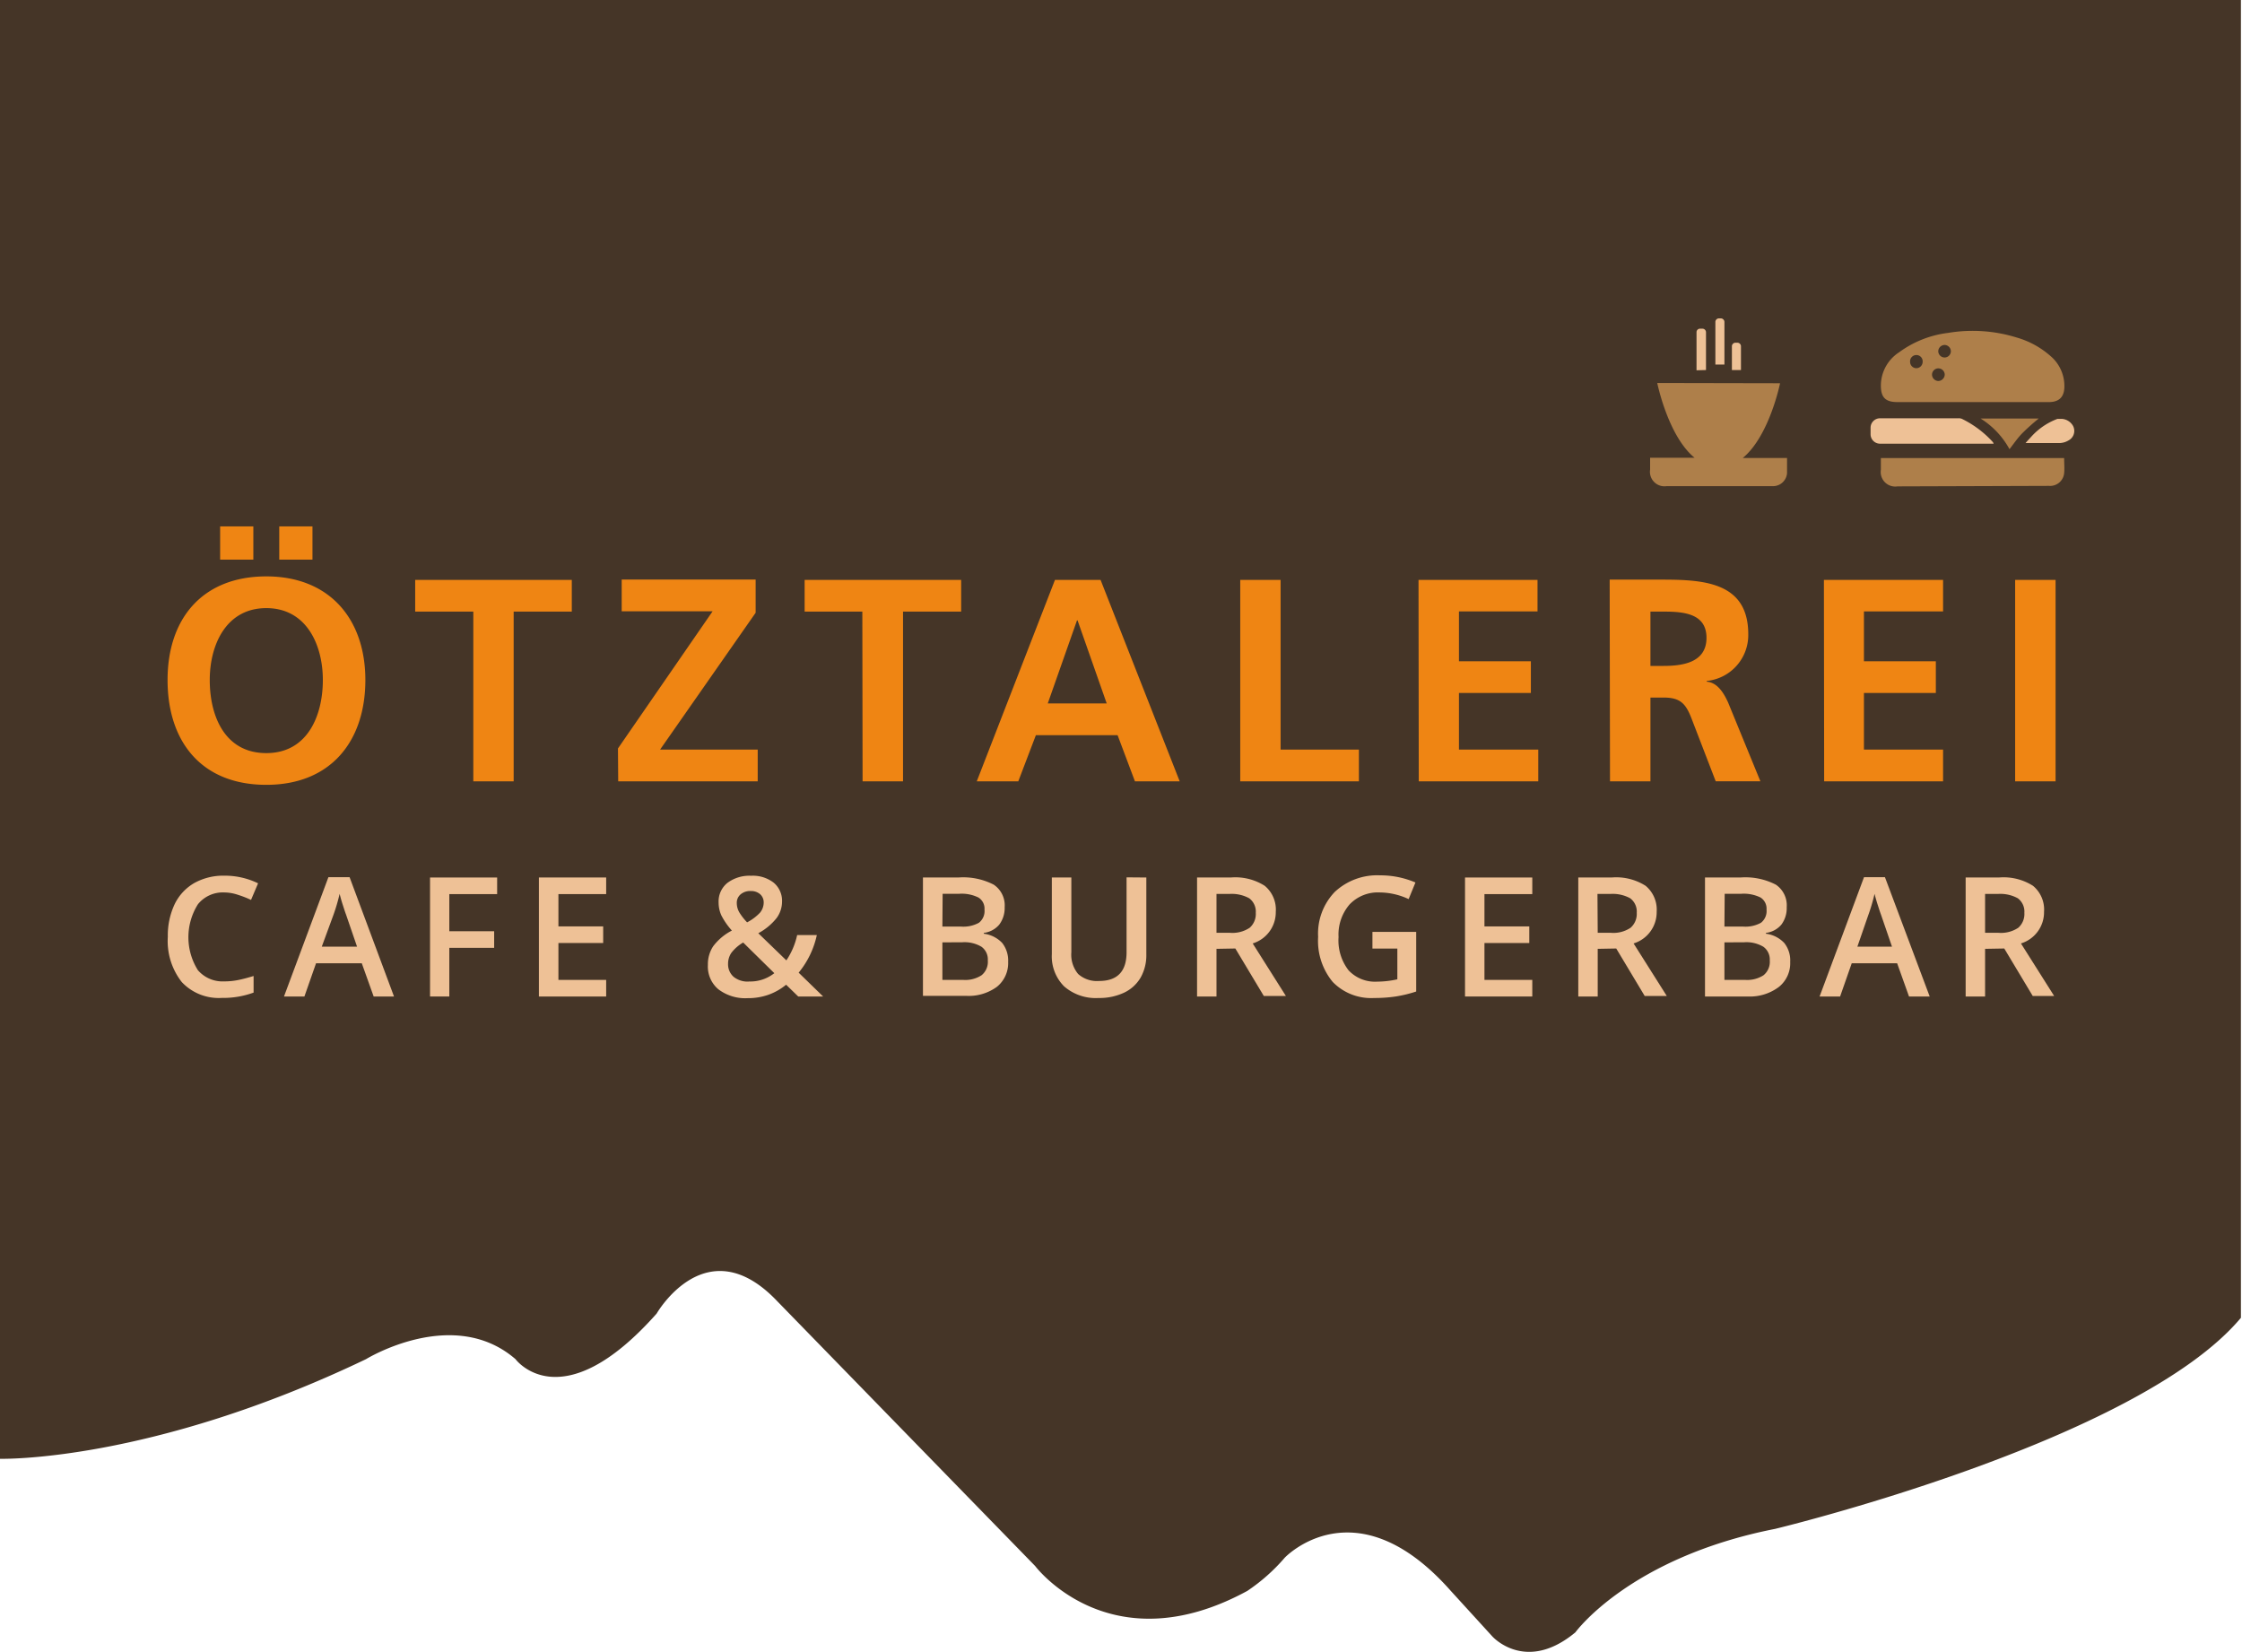 <svg id="Ebene_1" data-name="Ebene 1" xmlns="http://www.w3.org/2000/svg" width="270" height="198.95" viewBox="0 0 270 198.95"><defs><style>.cls-1{fill:#453527;}.cls-2{fill:#ef8513;}.cls-3{fill:#eec196;}.cls-4{fill:#ae7f4a;}</style></defs><title>oetztalerei-burger-logo</title><path class="cls-1" d="M0,0V175.67s18,.49,44.08-12c0,0,10.52-6.48,18,0,0,0,5.5,7.47,17-5.49,0,0,6-10.46,14.52-1.49l31.06,31.89s9,12,25.55,3a22.3,22.3,0,0,0,4.51-4s8.51-9,20,4l5,5.48s4,4.49,10-.49c0,0,6.51-9,24.05-12.46,0,0,43.58-10.47,56.1-25.42V0Z"/><path class="cls-2" d="M242.68,94.09h4.87V69.83h-4.87Zm-23,0H234V90.27h-9.53V83.45h8.66V79.63h-8.66v-6H234V69.83H219.65Zm-25.79,0h4.87V84h1.57c2,0,2.67.7,3.37,2.5l2.92,7.58H212l-3.89-9.49c-.49-1.07-1.25-2.4-2.57-2.5V82a5.55,5.55,0,0,0,5-5.63c0-6.75-6.22-6.57-11.44-6.57h-5.25Zm4.87-20.44h1.6c2.44,0,5.15.24,5.15,3.16s-2.75,3.38-5.15,3.38h-1.6Zm-27.9,20.44h14.39V90.27H175.7V83.45h8.66V79.63H175.7v-6h9.46V69.83H170.83Zm-21.5,0h14.29V90.27h-9.43V69.83h-4.86Zm-31.73,0h5l2.12-5.56h9.84l2.09,5.56h5.39l-9.53-24.26h-5.49Zm15.65-9.38h-7.1l3.52-10h.07Zm-29.4,9.38h4.87V73.65h7V69.83H96.9v3.82h6.95Zm-29.43,0H91.25V90.27H79.49L91,73.79v-4H74.87v3.82H85.82L74.42,90.13ZM57,94.09h4.86V73.65h7V69.83H50v3.82h7ZM30.51,63.39h-4v4h4Zm3.12,4h4v-4h-4ZM25.26,81.89c0-4.28,2-8.66,6.81-8.66s6.81,4.38,6.81,8.66-1.84,8.8-6.81,8.8-6.81-4.42-6.81-8.8m-5.08,0c0,7.44,4.1,12.62,11.89,12.62S44,89.23,44,81.89,39.69,69.41,32.07,69.41s-11.89,5-11.89,12.48"/><path class="cls-3" d="M27,107.47a3.84,3.84,0,0,0-3.17,1.43,7.46,7.46,0,0,0,0,7.93A3.92,3.92,0,0,0,27,118.18a8.4,8.4,0,0,0,1.76-.18c.57-.12,1.16-.28,1.78-.47v2a10.66,10.66,0,0,1-3.82.64,6.1,6.1,0,0,1-4.83-1.91,8,8,0,0,1-1.68-5.45,8.85,8.85,0,0,1,.81-3.9,5.91,5.91,0,0,1,2.37-2.57,7.18,7.18,0,0,1,3.63-.89,9.13,9.13,0,0,1,4.06.92l-.85,2a11.59,11.59,0,0,0-1.53-.6A5.31,5.31,0,0,0,27,107.47Z"/><path class="cls-3" d="M45,120l-1.43-4H38.06l-1.4,4H34.2l5.35-14.37H42.1L47.45,120Zm-2-6-1.34-3.9c-.1-.26-.23-.67-.41-1.23s-.29-1-.35-1.23a22.61,22.61,0,0,1-.78,2.63L38.75,114Z"/><path class="cls-3" d="M54.11,120H51.79V105.67h8.08v2H54.11v4.47h5.4v2h-5.4Z"/><path class="cls-3" d="M73,120h-8.1V105.67H73v2H67.25v3.89h5.39v2H67.25V118H73Z"/><path class="cls-3" d="M85.25,116.19a3.94,3.94,0,0,1,.63-2.23,6.6,6.6,0,0,1,2.26-1.9,8.61,8.61,0,0,1-1.27-1.83,3.83,3.83,0,0,1-.33-1.56,2.87,2.87,0,0,1,1.06-2.35,4.42,4.42,0,0,1,2.85-.86,4.09,4.09,0,0,1,2.73.84,2.83,2.83,0,0,1,1,2.26,3.35,3.35,0,0,1-.66,2,7.06,7.06,0,0,1-2.2,1.82l3.38,3.27A8.78,8.78,0,0,0,96,112.6h2.37a10.67,10.67,0,0,1-2.19,4.53L99.13,120h-3l-1.46-1.42a7.09,7.09,0,0,1-2.13,1.21,7.36,7.36,0,0,1-2.5.41,5.35,5.35,0,0,1-3.53-1.07A3.58,3.58,0,0,1,85.25,116.19Zm4.94,2a4.66,4.66,0,0,0,3.06-1l-3.75-3.69a4.85,4.85,0,0,0-1.43,1.25,2.34,2.34,0,0,0-.39,1.33,2,2,0,0,0,.68,1.56A2.69,2.69,0,0,0,90.19,118.2Zm-1.46-9.45a2.25,2.25,0,0,0,.33,1.17,7,7,0,0,0,.91,1.16,5.78,5.78,0,0,0,1.56-1.17,1.91,1.91,0,0,0,.44-1.22,1.3,1.3,0,0,0-.43-1,1.64,1.64,0,0,0-1.13-.38,1.76,1.76,0,0,0-1.22.4A1.32,1.32,0,0,0,88.73,108.75Z"/><path class="cls-3" d="M111.15,105.67h4.25a8,8,0,0,1,4.27.86,3,3,0,0,1,1.32,2.72,3.32,3.32,0,0,1-.65,2.09,2.88,2.88,0,0,1-1.86,1v.1a3.67,3.67,0,0,1,2.22,1.12,3.43,3.43,0,0,1,.71,2.27,3.67,3.67,0,0,1-1.35,3,5.75,5.75,0,0,1-3.74,1.09h-5.17Zm2.34,5.91h2.25a3.88,3.88,0,0,0,2.15-.46,1.79,1.79,0,0,0,.67-1.59,1.56,1.56,0,0,0-.73-1.45,4.54,4.54,0,0,0-2.31-.45h-2Zm0,1.9V118H116a3.6,3.6,0,0,0,2.21-.56,2.08,2.08,0,0,0,.75-1.78,1.88,1.88,0,0,0-.76-1.65,4,4,0,0,0-2.32-.54Z"/><path class="cls-3" d="M138.05,105.67v9.26a5.46,5.46,0,0,1-.68,2.78,4.57,4.57,0,0,1-2,1.83,7,7,0,0,1-3.08.64,5.78,5.78,0,0,1-4.15-1.41,5.12,5.12,0,0,1-1.47-3.88v-9.22h2.35v9a3.63,3.63,0,0,0,.82,2.62,3.39,3.39,0,0,0,2.52.84q3.32,0,3.31-3.48v-9Z"/><path class="cls-3" d="M146.5,114.26V120h-2.34V105.67h4.05a6.6,6.6,0,0,1,4.1,1,3.71,3.71,0,0,1,1.33,3.13,3.93,3.93,0,0,1-2.78,3.81l4,6.33h-2.66l-3.43-5.72Zm0-1.93h1.63a3.74,3.74,0,0,0,2.37-.61,2.21,2.21,0,0,0,.73-1.8,2,2,0,0,0-.79-1.75,4.39,4.39,0,0,0-2.39-.52H146.5Z"/><path class="cls-3" d="M165.28,112.22h5.27v7.18a15.62,15.62,0,0,1-2.48.6,17.28,17.28,0,0,1-2.57.18,6.45,6.45,0,0,1-5-1.93,7.76,7.76,0,0,1-1.76-5.43,7.24,7.24,0,0,1,2-5.41,7.47,7.47,0,0,1,5.47-2,10.73,10.73,0,0,1,4.25.86l-.82,2a8.36,8.36,0,0,0-3.49-.8,4.7,4.7,0,0,0-3.62,1.44,5.55,5.55,0,0,0-1.33,3.93,5.87,5.87,0,0,0,1.2,4,4.35,4.35,0,0,0,3.45,1.37,11.27,11.27,0,0,0,2.43-.28v-3.7h-3Z"/><path class="cls-3" d="M184.53,120h-8.1V105.67h8.1v2h-5.76v3.89h5.4v2h-5.4V118h5.76Z"/><path class="cls-3" d="M192.41,114.26V120h-2.34V105.67h4a6.61,6.61,0,0,1,4.11,1,3.73,3.73,0,0,1,1.33,3.13,3.93,3.93,0,0,1-2.78,3.81l4,6.33h-2.66l-3.43-5.72Zm0-1.93H194a3.72,3.72,0,0,0,2.37-.61,2.22,2.22,0,0,0,.74-1.8,2,2,0,0,0-.79-1.75,4.39,4.39,0,0,0-2.39-.52h-1.55Z"/><path class="cls-3" d="M205.33,105.67h4.25a8,8,0,0,1,4.28.86,3,3,0,0,1,1.31,2.72,3.31,3.31,0,0,1-.64,2.09,2.88,2.88,0,0,1-1.86,1v.1a3.67,3.67,0,0,1,2.21,1.12,3.37,3.37,0,0,1,.71,2.27,3.66,3.66,0,0,1-1.34,3A5.8,5.8,0,0,1,210.5,120h-5.17Zm2.34,5.91h2.26a3.86,3.86,0,0,0,2.14-.46,1.79,1.79,0,0,0,.67-1.59,1.58,1.58,0,0,0-.72-1.45,4.58,4.58,0,0,0-2.32-.45h-2Zm0,1.9V118h2.49a3.64,3.64,0,0,0,2.22-.56,2.08,2.08,0,0,0,.75-1.78,1.89,1.89,0,0,0-.77-1.65,4,4,0,0,0-2.32-.54Z"/><path class="cls-3" d="M229.9,120l-1.43-4H223l-1.4,4h-2.47l5.35-14.37H227L232.39,120Zm-2.05-6-1.34-3.9c-.1-.26-.23-.67-.41-1.23s-.29-1-.35-1.23a22.61,22.61,0,0,1-.78,2.63L223.68,114Z"/><path class="cls-3" d="M239.06,114.26V120h-2.34V105.67h4a6.61,6.61,0,0,1,4.11,1,3.71,3.71,0,0,1,1.33,3.13,3.93,3.93,0,0,1-2.78,3.81l4,6.33H244.8l-3.43-5.72Zm0-1.93h1.63a3.74,3.74,0,0,0,2.37-.61,2.21,2.21,0,0,0,.73-1.8,2,2,0,0,0-.79-1.75,4.39,4.39,0,0,0-2.39-.52h-1.55Z"/><path class="cls-3" d="M207.67,43.9V38.77a.44.44,0,0,0-.43-.43H207a.43.43,0,0,0-.42.43V43.9Z"/><path class="cls-4" d="M228.51,48.42c-1.45,0-2-.56-2-2a4.79,4.79,0,0,1,2.2-4,12.48,12.48,0,0,1,5.88-2.33,17.92,17.92,0,0,1,8.26.55,10.53,10.53,0,0,1,4.06,2.21,4.73,4.73,0,0,1,1.7,3.67c0,1.27-.62,1.9-1.88,1.9Zm5.69-3.32a.77.77,0,0,0-.78-.74.76.76,0,0,0-.75.76.78.78,0,0,0,.77.76A.8.8,0,0,0,234.2,45.1Zm.74-2.81a.77.77,0,0,0-.77-.75.78.78,0,0,0-.75.76.77.77,0,0,0,.77.75A.76.76,0,0,0,234.94,42.29Zm-3.4,1.31a.76.76,0,1,0-1.51,0,.76.76,0,0,0,.77.74A.77.77,0,0,0,231.54,43.6Z"/><path class="cls-4" d="M246.76,58.51A1.7,1.7,0,0,0,248.58,57c.06-.6,0-1.21,0-1.84H226.51v1.41a1.75,1.75,0,0,0,2,2Z"/><path class="cls-4" d="M242,54.09a10,10,0,0,0-3.48-3.69h7a25.21,25.21,0,0,0-1.9,1.69C243,52.7,242.53,53.41,242,54.09Z"/><path class="cls-3" d="M209.66,44.56V41.7a.43.43,0,0,0-.43-.43H209a.43.43,0,0,0-.43.43v2.86Z"/><path class="cls-3" d="M205.45,44.56V40a.43.43,0,0,0-.43-.42h-.29a.42.42,0,0,0-.42.42v4.59Z"/><path class="cls-4" d="M214.37,46.15s-1.28,6.35-4.49,9h5.33c0,.63,0,1.24,0,1.84a1.7,1.7,0,0,1-1.82,1.55H200.72a1.75,1.75,0,0,1-2-2V55.12h5.35c-3.2-2.62-4.49-9-4.49-9Z"/><path class="cls-3" d="M235.83,50.37a1,1,0,0,1,.42.06A12.32,12.32,0,0,1,240,53.24a.84.84,0,0,1,.09.19H226.4a1.14,1.14,0,0,1-1.13-1.13v-.8a1.14,1.14,0,0,1,1.13-1.13Z"/><path class="cls-3" d="M249.63,51.25a1.67,1.67,0,0,0-1.36-.81h-.06l-.26,0-.08,0-.09,0a8.05,8.05,0,0,0-3.23,2.23l-.14.15c-.27.29-.45.5-.47.53h0c1.48,0,2.82,0,4.16,0a2.17,2.17,0,0,0,1-.31A1.29,1.29,0,0,0,249.63,51.25Z"/></svg>